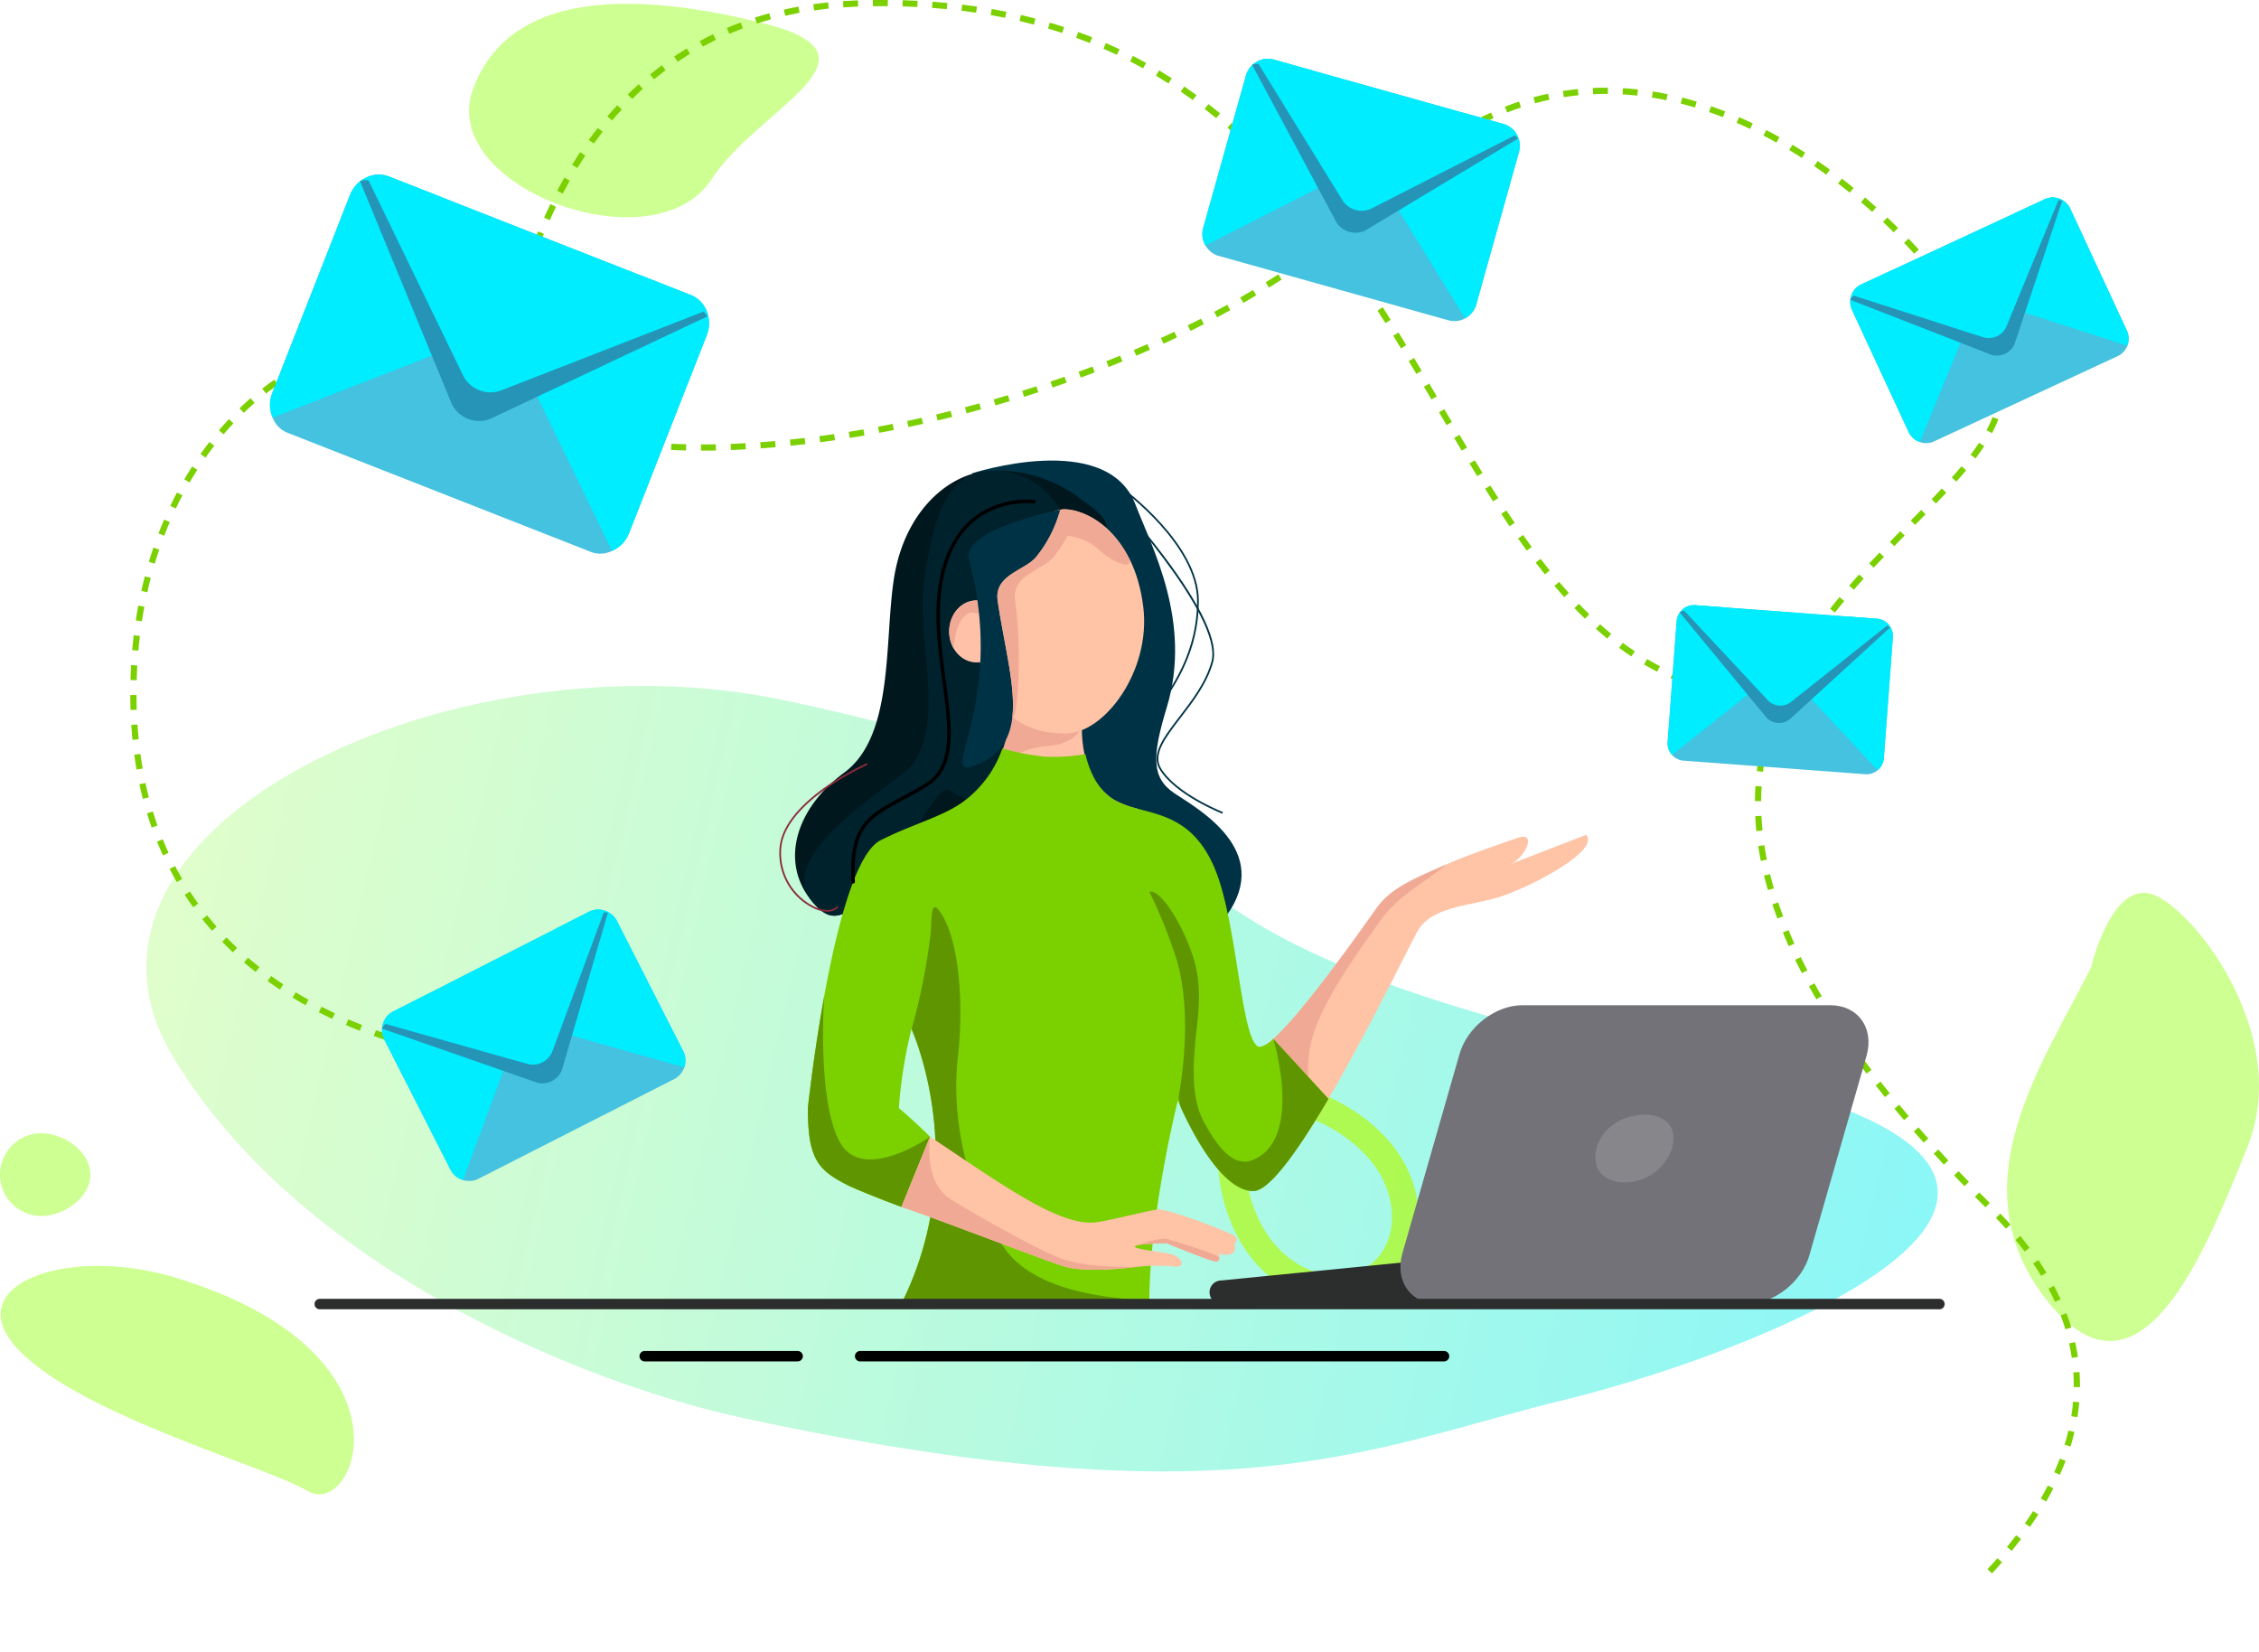 <svg xmlns="http://www.w3.org/2000/svg" viewBox="0 0 374.323 273.635">
  <defs>
    <linearGradient id="a" x2="1" y1=".5" y2=".5" gradientUnits="objectBoundingBox">
      <stop offset="0" stop-color="#00edff"/>
      <stop offset=".318" stop-color="#45f3da"/>
      <stop offset=".788" stop-color="#a7fba6"/>
      <stop offset="1" stop-color="#ceff92"/>
    </linearGradient>
    <clipPath id="b">
      <path fill="none" d="M0 0H148.29V146.183H0z"/>
    </clipPath>
  </defs>
  <path fill="url(#a)" d="M186.039,0C102.525-.188,83.547,16.882,53.286,31.455S-42.872,89.679,41.005,89.679c123.176,0,68.077,28.049,162.82,28.049,56.7,0,117.075-46.79,87.026-78.918C262.568,8.572,212.192.061,186.039,0Z" opacity=".504" transform="rotate(-167.96 166.956 120.783)"/>
  <g>
    <g>
      <g fill="#ceff92">
        <path d="M184.617,3030.59c-8.066,16.134-22.407,36.15-7.17,55.271s25.992-7.767,33.162-25.693-8.067-38.241-15.237-41.528S184.617,3030.59,184.617,3030.59Z" transform="translate(161.842 -2870.256)"/>
        <path d="M-108.844,2862.416c-9.525,14.685-45.574,1.275-39.519-14.979s26.453-16.254,48.124-10.836S-101.194,2850.624-108.844,2862.416Z" transform="translate(226.763 -2832.735)"/>
        <path d="M-217.532,3097.663c-17.981-5.436-36.333,1.274-25.815,12.11s41.044,19.209,47.805,23.265C-187.574,3137.82-176.42,3110.092-217.532,3097.663Z" transform="translate(246.534 -2886.003)"/>
        <path d="M-231.583,3075.014c0,3.784-4.342,6.852-8.127,6.852a6.851,6.851,0,0,1-6.852-6.852,6.852,6.852,0,0,1,6.852-6.852C-235.925,3068.162-231.583,3071.229-231.583,3075.014Z" transform="translate(246.561 -2880.404)"/>
      </g>
      <g>
        <path fill="none" stroke="#b0f921" stroke-miterlimit="10" stroke-width="4.419" d="M33.973,3090.145c-5.533,4.355-14.256,2.5-19.482-4.135s-7.221-18.818-1.688-23.173,16.5.76,21.724,7.4S39.505,3085.789,33.973,3090.145Z" opacity=".75" transform="translate(194.576 -2878.994)"/>
      </g>
    </g>
    <g>
      <path fill="#7bd100" d="M89.021,3096.965l-.751-.7c.563-.606,1.117-1.219,1.645-1.822l.772.676C90.153,3095.732,89.592,3096.353,89.021,3096.965Zm3.275-3.744-.794-.65c.524-.64,1.035-1.289,1.521-1.927l.817.621C93.347,3091.913,92.827,3092.571,92.3,3093.221Zm3.013-3.965-.84-.589c.473-.676.932-1.359,1.362-2.031l.865.553C96.257,3087.874,95.79,3088.569,95.308,3089.256Zm2.683-4.2-.889-.512c.412-.713.806-1.435,1.169-2.144l.913.469C98.813,3083.6,98.411,3084.333,97.991,3085.061Zm2.271-4.437-.936-.419c.335-.749.648-1.509.931-2.258l.96.364C100.926,3079.079,100.6,3079.856,100.262,3080.624Zm1.765-4.678-.981-.3c.24-.779.454-1.568.637-2.345l1,.235C102.495,3074.333,102.274,3075.145,102.028,3075.946Zm1.141-4.859-1.013-.164c.129-.8.23-1.608.3-2.407l1.022.088C103.406,3069.428,103.3,3070.263,103.169,3071.087Zm.429-4.983-1.027-.01c0-.1,0-.2,0-.3,0-.7-.024-1.418-.072-2.122l1.023-.069c.049.726.075,1.464.075,2.192C103.6,3065.9,103.6,3066,103.6,3066.1Zm-1.356-4.848c-.116-.794-.265-1.6-.442-2.387l1-.225c.183.815.336,1.644.457,2.464Zm-1.061-4.736c-.231-.764-.5-1.538-.785-2.3l.959-.365c.3.785.571,1.581.808,2.368Zm-1.724-4.544c-.332-.727-.7-1.462-1.08-2.183l.906-.482c.394.74.766,1.493,1.107,2.239Zm-2.287-4.3c-.414-.683-.858-1.374-1.32-2.052l.849-.577c.471.693.925,1.4,1.349,2.1Zm-2.74-4.038c-.48-.638-.988-1.284-1.511-1.921l.793-.652c.532.65,1.05,1.307,1.538,1.958Zm-3.1-3.78c-.532-.6-1.091-1.2-1.662-1.8l.741-.709c.579.6,1.147,1.219,1.686,1.825Zm-3.388-3.541q-.887-.877-1.749-1.746l.728-.723q.858.866,1.742,1.74Zm-3.483-3.508q-.871-.894-1.716-1.779l.742-.708q.84.881,1.709,1.771Zm-3.415-3.575q-.854-.911-1.681-1.814l.757-.693q.822.9,1.673,1.806Zm-3.34-3.646c-.551-.615-1.1-1.238-1.639-1.852l.772-.676c.535.611,1.083,1.231,1.631,1.844Zm-3.256-3.724c-.536-.629-1.073-1.265-1.593-1.893l.79-.656c.518.624,1.05,1.257,1.584,1.882Zm-3.16-3.808c-.516-.64-1.034-1.291-1.54-1.937l.808-.633c.5.642,1.017,1.29,1.53,1.926Zm-3.05-3.9c-.5-.663-1-1.33-1.479-1.985l.828-.606c.476.65.97,1.313,1.469,1.971Zm-225.564-1.339c-.806-.079-1.639-.174-2.476-.281l.131-1.018c.827.105,1.651.2,2.445.277Zm-4.94-.63c-.813-.127-1.638-.266-2.452-.415l.185-1.01c.8.147,1.621.285,2.425.41Zm-4.892-.893c-.811-.17-1.627-.353-2.425-.542l.237-1c.79.188,1.6.368,2.4.536Zm232.472-1.133c-.477-.677-.952-1.362-1.408-2.036l.85-.576c.453.67.923,1.349,1.4,2.021ZM-172,3010.144c-.8-.212-1.6-.438-2.393-.671l.291-.984c.78.23,1.576.453,2.365.664Zm-4.766-1.409c-.788-.257-1.58-.528-2.351-.8l.347-.966c.762.273,1.543.541,2.322.8Zm-4.677-1.681c-.773-.3-1.547-.623-2.3-.947l.406-.942c.741.319,1.5.634,2.268.934Zm243.974-.994c-.455-.7-.9-1.4-1.327-2.093l.873-.541c.422.682.865,1.38,1.315,2.074Zm-248.54-.973c-.753-.355-1.5-.723-2.232-1.1l.469-.913c.717.367,1.458.731,2.2,1.081Zm-4.424-2.271c-.725-.4-1.448-.826-2.149-1.253l.533-.877c.69.42,1.4.835,2.116,1.234Zm250.355-.97c-.422-.718-.836-1.442-1.231-2.152l.9-.5c.391.7.8,1.419,1.219,2.13Zm-254.6-1.618c-.694-.46-1.383-.936-2.046-1.416l.6-.832c.652.472,1.329.94,2.012,1.393Zm252.2-2.716c-.385-.737-.761-1.482-1.118-2.214l.922-.45c.353.724.725,1.46,1.106,2.188Zm-256.227-.2c-.65-.514-1.3-1.047-1.92-1.584l.67-.777c.612.528,1.246,1.051,1.886,1.556Zm-3.769-3.252c-.6-.568-1.2-1.157-1.772-1.75l.738-.713c.561.581,1.146,1.159,1.737,1.717Zm257.823-1.009c-.343-.76-.674-1.526-.985-2.279l.948-.392c.307.743.634,1.5.972,2.249Zm-261.282-2.57c-.548-.622-1.085-1.263-1.6-1.908l.8-.64c.505.632,1.033,1.261,1.568,1.87Zm259.387-2.02c-.291-.78-.57-1.568-.827-2.343l.974-.324c.253.763.528,1.539.815,2.307Zm-262.494-1.871c-.484-.671-.958-1.361-1.407-2.053l.86-.56c.441.678.905,1.356,1.38,2.012Zm260.929-2.845c-.232-.8-.448-1.609-.642-2.4l1-.244c.19.78.4,1.575.63,2.363Zm-263.642-1.327c-.417-.714-.821-1.447-1.2-2.18l.91-.474c.374.718.771,1.437,1.179,2.136Zm262.463-3.506c-.163-.819-.306-1.645-.426-2.454l1.015-.152c.119.793.259,1.6.418,2.406ZM-214.056,2978c-.345-.748-.678-1.516-.99-2.282l.951-.387c.306.752.632,1.507.971,2.24Zm264.027-4.017c-.082-.83-.143-1.666-.181-2.486l1.025-.048c.037.8.1,1.62.178,2.432Zm-265.9-.592c-.274-.773-.536-1.568-.778-2.362l.982-.3c.237.78.495,1.56.764,2.319Zm266.695-4.381-1.026-.007c.006-.83.035-1.668.086-2.49l1.024.064C50.8,2967.385,50.773,2968.2,50.767,2969.015Zm-268.146-.374c-.206-.794-.4-1.608-.573-2.418l1-.217c.172.8.361,1.6.563,2.377Zm268.45-4.484-1.019-.121c.1-.822.221-1.651.365-2.466l1.011.179C51.287,2962.545,51.167,2963.354,51.071,2964.157Zm-269.5-.373c-.141-.806-.269-1.632-.38-2.454l1.016-.139c.111.81.237,1.623.375,2.416Zm270.346-4.419-1-.236c.189-.8.4-1.612.638-2.409l.984.29C52.314,2957.789,52.1,2958.582,51.919,2959.365Zm-271.017-.5c-.081-.812-.15-1.644-.2-2.474l1.024-.067c.053.818.121,1.639.2,2.439Zm272.392-4.173-.968-.342c.274-.775.574-1.557.891-2.327l.949.392C53.856,2953.167,53.563,2953.933,53.295,2954.691Zm-272.717-.779c-.027-.815-.041-1.65-.043-2.48l1.027,0c0,.82.016,1.644.042,2.449Zm274.575-3.731-.928-.437c.349-.74.724-1.491,1.116-2.233l.908.479C55.863,2948.719,55.5,2949.456,55.153,2950.182Zm-273.561-1.2-1.026-.028c.022-.828.057-1.662.1-2.479l1.025.058C-218.351,2947.335-218.385,2948.159-218.407,2948.978ZM57.44,2945.85l-.886-.518c.41-.7.848-1.417,1.3-2.125l.865.552C58.274,2944.456,57.844,2945.16,57.44,2945.85Zm-275.568-1.765-1.023-.089c.072-.826.158-1.656.255-2.47l1.019.122C-217.973,2942.45-218.058,2943.27-218.128,2944.084Zm278.206-2.369-.845-.583c.46-.666.948-1.347,1.45-2.026l.825.611C61.012,2940.386,60.531,2941.058,60.078,2941.715Zm-277.625-2.5-1.015-.155c.124-.818.264-1.642.414-2.448l1.009.188C-217.287,2937.6-217.425,2938.412-217.547,2939.22ZM63,2937.767l-.807-.635c.5-.632,1.022-1.281,1.56-1.93l.791.655C64.007,2936.5,63.487,2937.141,63,2937.767Zm-279.644-3.362-1-.222c.179-.808.375-1.621.581-2.416l.994.257C-216.279,2932.808-216.472,2933.609-216.648,2934.405Zm282.778-.422-.775-.673c.528-.608,1.081-1.233,1.643-1.856l.762.688C67.2,2932.761,66.653,2933.38,66.129,2933.983Zm3.294-3.654-.751-.7c.54-.579,1.1-1.168,1.7-1.8l.742.709C70.513,2929.168,69.96,2929.754,69.423,2930.329Zm-284.842-.662-.983-.293c.237-.795.49-1.591.754-2.369l.972.33C-214.935,2928.1-215.185,2928.885-215.419,2929.667Zm288.245-2.9-.736-.716q.869-.893,1.729-1.766l.732.719Q73.695,2925.874,72.826,2926.764Zm-286.672-1.732-.959-.366c.3-.775.61-1.55.933-2.3l.944.4C-213.245,2923.508-213.555,2924.271-213.846,2925.032Zm290.131-1.789-.731-.72q.876-.89,1.73-1.76l.733.718Q77.163,2922.353,76.285,2923.243Zm-288.207-2.708-.926-.441c.355-.747.73-1.5,1.114-2.224l.908.478C-211.2,2919.065-211.572,2919.8-211.922,2920.535Zm291.663-.829-.74-.712c.616-.64,1.17-1.224,1.694-1.786l.75.7C80.919,2918.474,80.361,2919.063,79.742,2919.707Zm-289.382-3.5-.887-.517c.418-.717.854-1.431,1.3-2.124l.864.555C-208.8,2914.8-209.231,2915.506-209.641,2916.211Zm292.76-.136-.767-.682c.573-.645,1.112-1.27,1.6-1.858l.789.657C84.246,2914.788,83.7,2915.423,83.119,2916.075Zm3.173-3.836-.819-.618c.512-.68.984-1.349,1.4-1.987l.858.563C87.3,2910.855,86.818,2911.542,86.292,2912.24ZM-207,2912.1l-.838-.591c.479-.679.978-1.352,1.482-2l.811.629C-206.042,2910.77-206.532,2911.431-207,2912.1Zm82.168-1.159h-.071v-1.026h.071c.783,0,1.587-.008,2.386-.024l.02,1.027C-123.235,2910.93-124.043,2910.938-124.834,2910.938Zm-2.55-.027c-.834-.019-1.668-.047-2.479-.084l.047-1.025c.8.037,1.627.064,2.454.082Zm7.433-.068-.039-1.025c.811-.031,1.637-.07,2.456-.116l.057,1.024C-118.3,2910.773-119.135,2910.812-119.951,2910.843Zm-12.387-.159c-.835-.059-1.667-.13-2.473-.21l.1-1.021c.8.079,1.619.148,2.444.207Zm17.334-.115-.074-1.024c.811-.058,1.635-.125,2.452-.2l.09,1.022C-113.358,2910.443-114.189,2910.509-115,2910.569Zm-22.275-.378c-.835-.109-1.662-.232-2.459-.364l.169-1.012c.784.13,1.6.251,2.423.359Zm27.208-.058-.106-1.02c.808-.085,1.631-.176,2.447-.272l.12,1.02C-108.43,2909.957-109.258,2910.049-110.071,2910.133Zm4.917-.581-.135-1.018c.8-.106,1.622-.22,2.438-.339l.148,1.015C-103.522,2909.33-104.347,2909.445-105.153,2909.552Zm-37.029-.182c-.83-.173-1.647-.362-2.427-.563l.255-.994c.765.2,1.566.382,2.381.552Zm41.927-.535-.163-1.014c.8-.128,1.619-.264,2.428-.4l.175,1.01C-98.628,2908.569-99.45,2908.707-100.255,2908.835Zm-103.751-.6-.78-.666c.539-.633,1.1-1.257,1.662-1.856l.748.7C-202.929,2907.007-203.478,2907.619-204.006,2908.239Zm57-.114c-.815-.258-1.609-.536-2.36-.827l.371-.956c.73.283,1.5.553,2.3.8Zm236.027-.085-.906-.481a19.143,19.143,0,0,0,1-2.177l.96.364A20.146,20.146,0,0,1,89.018,2908.04Zm-184.4-.049-.188-1.009c.8-.149,1.612-.305,2.418-.466l.2,1.007C-93.758,2907.685-94.576,2907.842-95.378,2907.991Zm4.854-.965-.212-1c.8-.169,1.608-.345,2.406-.524l.224,1C-88.909,2906.68-89.722,2906.857-90.524,2907.026Zm-61.146-.721c-.779-.375-1.524-.776-2.214-1.193l.531-.878c.662.4,1.378.786,2.128,1.146Zm65.976-.36-.236-1c.789-.187,1.595-.383,2.393-.581l.248,1C-84.092,2905.561-84.9,2905.757-85.694,2905.945Zm4.8-1.2-.259-.993c.791-.207,1.592-.422,2.378-.637l.271.99C-79.292,2904.326-80.1,2904.542-80.893,2904.75Zm-119.768-.067-.712-.739c.6-.578,1.219-1.145,1.839-1.683l.673.774C-199.468,2903.563-200.074,2904.117-200.661,2904.682Zm44.695-1a17.164,17.164,0,0,1-1.884-1.7l.744-.707a16.229,16.229,0,0,0,1.772,1.6Zm79.847-.241-.283-.986c.787-.226,1.582-.458,2.363-.692l.294.984C-74.53,2902.981-75.329,2903.215-76.12,2903.441Zm166.893-.133-1.007-.2a11.5,11.5,0,0,0,.222-2.219v-.119l1.026-.014v.133A12.545,12.545,0,0,1,90.773,2903.308Zm-162.145-1.287-.306-.979c.785-.245,1.576-.5,2.352-.749l.317.976C-69.788,2901.521-70.582,2901.775-71.371,2902.021Zm-125.606-.537-.631-.81c.658-.512,1.333-1.01,2.009-1.48l.585.843C-195.674,2900.5-196.335,2900.983-196.977,2901.484Zm130.322-1-.329-.972c.779-.264,1.564-.534,2.33-.8l.34.968C-65.084,2899.951-65.872,2900.223-66.655,2900.488Zm-92.842-.339a22.382,22.382,0,0,0-1.765-1.642l.657-.788a23.333,23.333,0,0,1,1.846,1.718Zm97.515-1.305-.353-.963c.769-.281,1.545-.571,2.307-.86l.364.96C-60.43,2898.271-61.21,2898.561-61.983,2898.844Zm-130.991-.139-.536-.875c.712-.437,1.442-.853,2.168-1.241l.483.906C-191.568,2897.872-192.278,2898.28-192.973,2898.705Zm282.677-.266a11.833,11.833,0,0,0-.774-2.231l.932-.429a12.956,12.956,0,0,1,.841,2.424Zm-147.061-1.352-.376-.955c.762-.3,1.529-.609,2.282-.916l.388.95C-55.82,2896.475-56.592,2896.785-57.358,2897.087Zm-105.838-.016a21.4,21.4,0,0,0-2.083-1.208l.465-.916a22.321,22.321,0,0,1,2.182,1.267Zm-25.48-.652-.424-.935c.763-.346,1.54-.668,2.31-.957l.36.96C-187.178,2895.769-187.934,2896.082-188.676,2896.419Zm135.892-1.2-.4-.945c.753-.32,1.511-.648,2.254-.975l.414.94C-51.264,2894.565-52.027,2894.895-52.784,2895.216Zm-114.7-.32a22.128,22.128,0,0,0-2.3-.719l.253-.995a23.339,23.339,0,0,1,2.407.751Zm-16.642-.182-.292-.984c.806-.239,1.622-.448,2.427-.622l.216,1C-182.553,2894.28-183.344,2894.483-184.125,2894.715Zm271.908-.638c-.4-.693-.823-1.4-1.258-2.1l.872-.54c.442.712.871,1.43,1.276,2.134Zm-259.933-.369c-.786-.115-1.595-.192-2.4-.229l.047-1.025c.844.039,1.686.119,2.5.238Zm-7.235-.013-.135-1.017c.835-.111,1.676-.187,2.5-.224l.047,1.025C-177.769,2893.516-178.58,2893.589-179.386,2893.7Zm131.121-.469-.426-.933c.745-.34,1.5-.69,2.231-1.038l.44.927C-46.76,2892.532-47.515,2892.883-48.265,2893.226Zm4.473-2.12-.453-.921c.734-.361,1.474-.732,2.2-1.1l.467.914C-42.308,2890.369-43.053,2890.742-43.792,2891.106Zm128.992-1.2c-.445-.673-.91-1.355-1.383-2.028l.839-.591c.478.681.949,1.371,1.4,2.052Zm-124.581-1.053-.481-.906c.726-.386,1.454-.779,2.164-1.17l.495.9C-37.917,2888.07-38.65,2888.466-39.381,2888.854Zm4.338-2.389-.51-.89c.713-.408,1.427-.826,2.124-1.241l.524.882C-33.606,2885.633-34.326,2886.053-35.043,2886.464Zm117.421-.574c-.482-.649-.984-1.3-1.491-1.951l.808-.634c.512.653,1.019,1.317,1.506,1.972Zm-113.165-1.961-.541-.873c.7-.434,1.4-.876,2.078-1.314l.556.861C-29.378,2883.046-30.083,2883.491-30.787,2883.929Zm110.134-1.9c-.518-.627-1.053-1.258-1.588-1.874l.774-.673c.542.623,1.081,1.26,1.605,1.893Zm-105.973-.788-.573-.85c.681-.46,1.362-.929,2.024-1.395l.591.839C-25.252,2880.3-25.939,2880.775-26.626,2881.239Zm4.053-2.855-.609-.826c.663-.488,1.322-.986,1.961-1.479l.627.812C-21.239,2877.389-21.905,2877.891-22.574,2878.384Zm98.7-.064c-.549-.6-1.113-1.205-1.678-1.794l.741-.71c.57.594,1.14,1.2,1.694,1.812Zm-94.774-2.966-.646-.8c.639-.518,1.274-1.046,1.888-1.569l.665.781C-17.361,2874.3-18,2874.829-18.649,2875.353Zm91.376-.58c-.579-.574-1.171-1.15-1.763-1.709l.705-.746c.6.566,1.2,1.147,1.781,1.728Zm-87.6-2.639-.686-.763c.61-.549,1.217-1.109,1.8-1.665l.706.744C-13.644,2871.012-14.256,2871.579-14.874,2872.134Zm84.033-.737c-.6-.543-1.222-1.086-1.841-1.617l.667-.78c.626.535,1.252,1.085,1.861,1.635Zm-80.435-2.683-.729-.722c.131-.132.26-.262.389-.394.45-.46.909-.917,1.364-1.357l.713.737c-.448.434-.9.884-1.345,1.337C-11.014,2868.449-11.144,2868.582-11.276,2868.714Zm76.712-.505c-.634-.515-1.281-1.026-1.923-1.521l.626-.814c.65.5,1.3,1.019,1.944,1.539Zm-73.185-2.9-.688-.762c.618-.557,1.25-1.105,1.878-1.63l.658.787C-6.519,2864.217-7.141,2864.757-7.749,2865.305Zm69.3-.089c-.658-.48-1.333-.956-2-1.417l.581-.846c.678.466,1.36.948,2.027,1.433Zm-4.048-2.777c-.689-.444-1.389-.881-2.083-1.3l.53-.879c.7.424,1.412.866,2.11,1.316Zm-61.495-.269-.626-.814c.661-.509,1.334-1.005,2-1.476l.591.839C-2.682,2861.183-3.344,2861.671-3.994,2862.171Zm57.29-2.265c-.716-.4-1.443-.8-2.16-1.167l.473-.911c.727.377,1.463.775,2.189,1.183ZM0,2859.357l-.553-.865c.7-.449,1.417-.884,2.128-1.294l.512.889C1.394,2858.49.692,2858.917,0,2859.357Zm48.935-1.712c-.739-.352-1.49-.694-2.234-1.017l.409-.941c.754.327,1.517.674,2.267,1.031Zm-44.7-.724-.469-.913c.74-.38,1.5-.744,2.245-1.082l.422.936C5.7,2856.192,4.96,2856.549,4.235,2856.921Zm40.2-1.227c-.762-.3-1.537-.582-2.3-.846l.336-.97c.778.27,1.564.559,2.338.861Zm-35.755-.78-.373-.956c.775-.3,1.564-.586,2.347-.845l.321.975C10.214,2854.342,9.441,2854.619,8.683,2854.915Zm31.122-.82c-.785-.235-1.579-.456-2.359-.654l.253-.995c.795.2,1.6.427,2.4.666Zm-26.491-.707-.269-.99c.8-.217,1.615-.414,2.425-.586l.214,1C14.892,2852.984,14.1,2853.177,13.314,2853.388Zm21.748-.5c-.8-.165-1.608-.313-2.4-.44l.161-1.013c.812.128,1.636.28,2.451.448Zm-16.98-.517-.159-1.014c.818-.127,1.65-.233,2.475-.316l.1,1.021C19.695,2852.145,18.881,2852.249,18.083,2852.373Zm12.157-.247c-.808-.089-1.625-.158-2.429-.206l.061-1.024c.821.049,1.655.119,2.48.209Zm-7.307-.239-.047-1.026c.724-.033,1.462-.051,2.192-.049h.3l-.007,1.026h-.335C24.336,2851.839,23.628,2851.855,22.933,2851.887Z" transform="translate(241.06 -2836.279)"/>
      <path fill="#7bd100" d="M58.173,2947.335c-.756-.189-1.513-.4-2.25-.63l.3-.98c.72.224,1.458.431,2.195.616Zm-4.6-1.441c-.771-.291-1.545-.61-2.3-.948l.419-.937c.736.33,1.491.642,2.243.925Zm-4.536-2.028c-.727-.378-1.457-.784-2.171-1.207l.524-.883c.7.414,1.411.81,2.121,1.179Zm-4.265-2.526c-.679-.452-1.363-.935-2.032-1.432l.612-.823c.656.487,1.325.958,1.99,1.4Zm-3.989-2.959c-.63-.515-1.264-1.058-1.885-1.612l.684-.765c.61.545,1.233,1.077,1.851,1.583Zm-3.7-3.3c-.58-.561-1.168-1.151-1.749-1.756l.74-.711c.571.594,1.152,1.176,1.723,1.729Zm-3.436-3.571c-.54-.6-1.089-1.228-1.629-1.865l.783-.664c.534.629,1.075,1.25,1.609,1.843Zm-3.2-3.774c-.5-.627-1.016-1.282-1.526-1.948l.815-.623c.5.66,1.013,1.309,1.511,1.928Zm-3.009-3.928c-.475-.648-.96-1.324-1.443-2.009l.839-.591c.478.68.96,1.35,1.431,1.993Zm-2.849-4.041c-.452-.663-.914-1.353-1.376-2.052l.857-.565c.458.694.918,1.38,1.367,2.04Zm-2.723-4.122q-.665-1.033-1.325-2.083l.869-.546q.658,1.045,1.319,2.074Zm-2.629-4.179q-.646-1.046-1.288-2.1l.877-.533q.641,1.056,1.284,2.1Zm-2.562-4.217q-.632-1.054-1.265-2.117l.882-.524q.631,1.061,1.262,2.114Zm-2.522-4.238-1.254-2.122.885-.521,1.252,2.122Zm-2.5-4.245q-.624-1.059-1.253-2.121l.884-.523,1.253,2.122Zm-153.675-1.428-1.019-.12c.1-.818.2-1.643.319-2.456l1.016.144C-141.834,2895.71-141.94,2896.528-142.036,2897.337Zm151.166-2.812q-.628-1.055-1.262-2.114l.88-.528q.636,1.059,1.265,2.117Zm-150.48-2.044-1.012-.167c.134-.815.279-1.636.43-2.439l1.008.19C-141.073,2890.861-141.216,2891.674-141.349,2892.481ZM6.6,2890.3q-.638-1.051-1.283-2.1l.874-.537q.647,1.052,1.286,2.105Zm-147.038-2.642-1-.214c.171-.806.355-1.619.544-2.416l1,.238C-140.09,2886.059-140.271,2886.864-140.441,2887.662Zm144.459-1.55q-.65-1.042-1.312-2.08l.866-.552q.662,1.043,1.316,2.088Zm-143.326-3.213-.992-.262c.21-.8.432-1.6.661-2.382l.985.287C-138.88,2881.319-139.1,2882.112-139.308,2882.9Zm140.684-.937Q.7,2880.928.021,2879.9l.854-.568q.687,1.033,1.361,2.072ZM-137.94,2878.2l-.978-.312c.25-.785.514-1.575.784-2.348l.969.339C-137.432,2876.645-137.692,2877.426-137.94,2878.2Zm136.585-.346c-.469-.687-.94-1.368-1.4-2.026l.841-.589c.463.661.936,1.346,1.408,2.036Zm-2.827-4.031c-.489-.676-.978-1.344-1.455-1.983l.822-.614c.481.644.973,1.315,1.465,2Zm-132.144-.243-.96-.365c.294-.772.6-1.547.914-2.3l.948.393C-135.732,2872.053-136.036,2872.818-136.326,2873.582Zm129.2-3.7c-.5-.651-1.013-1.3-1.517-1.932l.8-.641c.508.635,1.022,1.29,1.528,1.946Zm-127.331-.825-.936-.42c.34-.756.693-1.511,1.051-2.247l.923.45C-133.769,2867.567-134.118,2868.313-134.453,2869.058Zm124.263-3.01c-.527-.634-1.061-1.264-1.587-1.871l.776-.672c.53.613,1.069,1.248,1.6,1.887Zm-122.118-1.39-.908-.479c.387-.732.788-1.463,1.2-2.174l.891.51C-131.531,2863.216-131.928,2863.938-132.309,2864.659Zm118.906-2.32c-.551-.61-1.111-1.217-1.664-1.8l.747-.7c.558.592,1.123,1.2,1.679,1.819Zm-116.477-1.926-.872-.54c.436-.7.889-1.406,1.344-2.086l.852.572C-129,2859.028-129.45,2859.72-129.879,2860.413Zm113.108-1.642c-.575-.582-1.163-1.161-1.747-1.723l.712-.74c.59.567,1.184,1.153,1.765,1.741Zm-110.383-2.415-.83-.6c.488-.669.992-1.335,1.5-1.977l.8.636C-126.18,2855.044-126.675,2855.7-127.154,2856.356Zm106.846-.987c-.607-.554-1.223-1.1-1.835-1.633l.672-.775c.618.535,1.242,1.09,1.855,1.651Zm-103.822-2.84-.779-.669c.54-.628,1.1-1.25,1.655-1.847l.75.7C-123.052,2851.3-123.6,2851.912-124.13,2852.53Zm100.116-.37c-.63-.517-1.274-1.029-1.914-1.524l.627-.812c.648.5,1.3,1.019,1.937,1.542Zm-3.872-2.991c-.658-.478-1.331-.952-2-1.408l.579-.847c.677.461,1.357.941,2.024,1.426Zm-92.918-.2-.719-.732c.591-.579,1.2-1.152,1.812-1.7l.685.764C-119.626,2847.842-120.225,2848.4-120.8,2848.972Zm88.879-2.559c-.685-.437-1.385-.87-2.08-1.283l.525-.882c.7.419,1.413.857,2.107,1.3Zm-85.25-.7-.65-.794c.641-.524,1.3-1.038,1.96-1.527l.612.823C-115.9,2844.7-116.547,2845.205-117.175,2845.718Zm81.05-1.807c-.711-.394-1.436-.781-2.156-1.15l.469-.913c.728.375,1.464.767,2.184,1.166Zm-77.138-1.1-.572-.852c.685-.461,1.39-.91,2.094-1.336l.532.878C-111.9,2841.922-112.59,2842.363-113.262,2842.814Zm72.791-1.135c-.731-.347-1.479-.688-2.224-1.012l.41-.941c.755.33,1.513.675,2.253,1.025Zm-68.624-1.387-.489-.9c.724-.392,1.468-.773,2.212-1.131l.446.924C-107.656,2839.535-108.385,2839.908-109.095,2840.292Zm64.146-.567c-.75-.3-1.518-.593-2.283-.871l.351-.964c.775.282,1.553.579,2.312.882Zm-59.757-1.548-.4-.944c.756-.322,1.532-.631,2.307-.919l.358.962C-103.2,2837.559-103.966,2837.863-104.707,2838.177Zm55.165-.124c-.767-.253-1.552-.5-2.333-.73l.292-.984c.79.234,1.584.483,2.361.74Zm-4.685-1.391c-.781-.206-1.579-.4-2.373-.591l.234-1c.8.188,1.611.389,2.4.6Zm-45.914-.184-.313-.977c.781-.251,1.582-.489,2.381-.706l.27.99C-98.588,2836-99.373,2836.233-100.141,2836.479Zm41.154-.93c-.794-.162-1.6-.316-2.4-.458l.179-1.01c.81.143,1.627.3,2.43.462Zm-36.451-.355-.228-1c.8-.182,1.615-.35,2.431-.5l.186,1.009C-93.851,2834.85-94.654,2835.016-95.438,2835.194Zm31.634-.494c-.8-.119-1.613-.229-2.424-.329l.125-1.019c.82.1,1.644.213,2.451.333Zm-26.837-.392-.146-1.015c.809-.117,1.637-.219,2.461-.305l.107,1.02C-89.03,2834.092-89.845,2834.193-90.641,2834.307Zm21.98-.2c-.8-.078-1.624-.148-2.439-.208l.075-1.023c.823.061,1.652.131,2.463.21Zm-17.124-.305-.069-1.024c.767-.052,1.552-.092,2.332-.119l.145-.006.034,1.026-.143.006C-84.255,2833.705-85.029,2833.745-85.785,2833.8Zm12.242-.054c-.808-.041-1.631-.073-2.447-.095l.029-1.026c.823.023,1.654.056,2.47.1Zm-7.347-.128-.014-1.026q1.248-.018,2.473-.01l-.006,1.026Q-79.654,2833.6-80.891,2833.615Z" transform="translate(225.547 -2832.577)"/>
      <g>
        <path fill="#44c2e0" d="M-137.206,2931.391l-50.355-19.771c-2.414-.948-3.489-4.014-2.39-6.813l12.691-32.322c1.1-2.8,3.974-4.315,6.387-3.367l50.356,19.771c2.413.948,3.488,4.014,2.389,6.814l-12.691,32.323C-131.918,2930.823-134.793,2932.338-137.206,2931.391Z" transform="translate(235.155 -2839.937)"/>
        <path fill="#00edff" d="M-123.877,2935.45a5.055,5.055,0,0,0,2.776-2.821l12.98-33.058a5.092,5.092,0,0,0-2.876-6.58l-8.36-3.283-22.446,8.74Z" transform="translate(225.293 -2844.175)"/>
        <path fill="#00edff" d="M-162.185,2872.549l-8.36-3.283a5.093,5.093,0,0,0-6.585,2.865l-12.98,33.059a5.056,5.056,0,0,0,.115,3.956l38.314-14.918Z" transform="translate(235.171 -2839.954)"/>
        <path fill="#2694b6" d="M-150.227,2909.63l36.078-17.028c-.529-1.159-2.269-1.521-3.542-2.022l-49.671-19.5c-1.273-.5-3.174-1.384-4.351-.9l15.234,36.993A5.089,5.089,0,0,0-150.227,2909.63Z" transform="translate(231.365 -2840.183)"/>
        <path fill="#00edff" d="M-148.067,2904.656l34.05-13.259a5.061,5.061,0,0,0-2.756-2.626l-49.67-19.5a5.068,5.068,0,0,0-3.807.049l15.933,32.884A5.089,5.089,0,0,0-148.067,2904.656Z" transform="translate(231.068 -2839.955)"/>
      </g>
      <g>
        <path fill="#44c2e0" d="M133.12,2986.4l-30.514-2.277a2.912,2.912,0,0,1-2.428-3.283l1.461-19.586a2.914,2.914,0,0,1,2.89-2.887l30.514,2.277a2.912,2.912,0,0,1,2.428,3.283l-1.461,19.586A2.913,2.913,0,0,1,133.12,2986.4Z" transform="translate(176.168 -2858.113)"/>
        <path fill="#00edff" d="M139.786,2986.2a2.858,2.858,0,0,0,1.029-1.988l1.494-20.032a2.88,2.88,0,0,0-2.653-3.076l-5.066-.378-10.671,8.472Z" transform="translate(171.346 -2858.595)"/>
        <path fill="#00edff" d="M109.8,2958.763l-5.066-.378a2.88,2.88,0,0,0-3.08,2.647l-1.494,20.033a2.857,2.857,0,0,0,.722,2.118l18.214-14.459Z" transform="translate(176.172 -2858.117)"/>
        <path fill="#2694b6" d="M120.869,2977.545l16.654-15.226c-.48-.538-1.48-.444-2.251-.5l-30.1-2.246c-.771-.057-1.946-.218-2.5.243l14.409,17.448A2.878,2.878,0,0,0,120.869,2977.545Z" transform="translate(175.66 -2858.344)"/>
        <path fill="#00edff" d="M121.217,2974.441,137.4,2961.59a2.863,2.863,0,0,0-1.928-.959l-30.1-2.246a2.865,2.865,0,0,0-2.049.662l14.1,15.111A2.879,2.879,0,0,0,121.217,2974.441Z" transform="translate(175.527 -2858.117)"/>
      </g>
      <g>
        <path fill="#44c2e0" d="M-118.515,3049.637l-32.836,16.72a3.507,3.507,0,0,1-4.552-1.863l-10.732-21.076a3.507,3.507,0,0,1,1.172-4.776l32.835-16.72a3.506,3.506,0,0,1,4.552,1.862l10.732,21.076A3.506,3.506,0,0,1-118.515,3049.637Z" transform="translate(230.427 -2870.955)"/>
        <path fill="#00edff" d="M-111.155,3047.8a3.448,3.448,0,0,0-.182-2.69l-10.977-21.556a3.468,3.468,0,0,0-4.653-1.509l-5.451,2.776-5.693,15.387Z" transform="translate(224.543 -2870.966)"/>
        <path fill="#00edff" d="M-159.8,3039.353l-5.451,2.776a3.469,3.469,0,0,0-1.517,4.65l10.976,21.557a3.444,3.444,0,0,0,2.068,1.729L-144,3043.8Z" transform="translate(230.436 -2874.556)"/>
        <path fill="#2694b6" d="M-137.338,3048.386l7.633-26.08c-.83-.254-1.8.468-2.632.891l-32.388,16.493c-.83.422-2.14.991-2.422,1.812l25.734,8.96A3.466,3.466,0,0,0-137.338,3048.386Z" transform="translate(230.438 -2871.084)"/>
        <path fill="#00edff" d="M-138.862,3045.173l8.635-23.343a3.445,3.445,0,0,0-2.584.218L-165.2,3038.54a3.45,3.45,0,0,0-1.7,1.962l23.957,6.746A3.466,3.466,0,0,0-138.862,3045.173Z" transform="translate(230.387 -2870.967)"/>
      </g>
      <g>
        <path fill="#44c2e0" d="M182.638,2899.819l-30.8,14.3a3.233,3.233,0,0,1-4.13-1.868l-9.178-19.77a3.233,3.233,0,0,1,1.239-4.36l30.8-14.3a3.232,3.232,0,0,1,4.13,1.867l9.178,19.771A3.232,3.232,0,0,1,182.638,2899.819Z" transform="translate(168.453 -2840.901)"/>
        <path fill="#00edff" d="M189.49,2898.178a3.17,3.17,0,0,0-.078-2.483l-9.387-20.22a3.2,3.2,0,0,0-4.234-1.545l-5.114,2.374-5.758,13.981Z" transform="translate(163.022 -2840.912)"/>
        <path fill="#00edff" d="M145.082,2888.722l-5.113,2.374a3.2,3.2,0,0,0-1.553,4.232l9.387,20.221a3.174,3.174,0,0,0,1.847,1.662l9.828-23.864Z" transform="translate(168.462 -2843.975)"/>
        <path fill="#2694b6" d="M165.351,2898.047l7.9-23.764c-.756-.261-1.674.371-2.453.732l-30.382,14.1c-.779.361-2,.842-2.291,1.588l23.4,9.114A3.2,3.2,0,0,0,165.351,2898.047Z" transform="translate(168.461 -2841.031)"/>
        <path fill="#00edff" d="M164.058,2895.024l8.735-21.208a3.173,3.173,0,0,0-2.387.113l-30.382,14.1a3.177,3.177,0,0,0-1.627,1.75l21.838,7.016A3.194,3.194,0,0,0,164.058,2895.024Z" transform="translate(168.406 -2840.912)"/>
      </g>
      <g>
        <path fill="#44c2e0" d="M44.446,2888.178l-38.528-10.8a3.81,3.81,0,0,1-2.266-4.837l6.934-24.73a3.808,3.808,0,0,1,4.45-2.954l38.528,10.8a3.807,3.807,0,0,1,2.266,4.836L48.9,2885.224A3.809,3.809,0,0,1,44.446,2888.178Z" transform="translate(195.797 -2835.046)"/>
        <path fill="#00edff" d="M54,2890.094a3.743,3.743,0,0,0,1.833-2.283l7.091-25.294a3.766,3.766,0,0,0-2.606-4.628l-6.4-1.793-15.868,8.1Z" transform="translate(188.777 -2837.351)"/>
        <path fill="#00edff" d="M21.683,2846.734l-6.4-1.793a3.767,3.767,0,0,0-4.633,2.6l-7.092,25.295a3.737,3.737,0,0,0,.379,2.9l27.085-13.831Z" transform="translate(195.809 -2835.058)"/>
        <path fill="#2694b6" d="M32.528,2873.46l25.284-15.217c-.476-.814-1.784-.951-2.758-1.224l-38-10.655c-.975-.273-2.44-.783-3.268-.335l13.965,26.09A3.764,3.764,0,0,0,32.528,2873.46Z" transform="translate(193.706 -2835.272)"/>
        <path fill="#00edff" d="M33.752,2869.615l24.071-12.292A3.747,3.747,0,0,0,55.6,2855.6l-38-10.655a3.744,3.744,0,0,0-2.8.319l14.173,23.014A3.763,3.763,0,0,0,33.752,2869.615Z" transform="translate(193.5 -2835.058)"/>
      </g>
    </g>
    <g>
      <g clip-path="url(#b)" transform="translate(121.799 69.876)">
        <g>
          <g transform="translate(9.937 6.43)">
            <path fill="#ffc3a6" d="M15.407,3041.259c3.055,0,15.744-17.92,19.316-22.976,2.544-3.6,6.98-5.164,11.508-7.233,3.322-1.518,11.649-4.345,11.649-4.345,3.763-1.448,1.341,3.509-1.158,4.342l12.737-4.921c2.218,2.526-8.049,7.994-13.325,9.938s-12.124,1.592-14.623,6.035c-1.675,2.979-10.465,21.309-18,33.067Z" transform="translate(61.641 -2944.116)"/>
            <path fill="#f0a995" d="M46.23,3012.3c-4.528,2.069-8.964,3.632-11.508,7.233-3.571,5.057-16.261,22.977-19.316,22.977l8.606,8.989a20.577,20.577,0,0,1,.873-12.877c2.793-6.723,8.261-13.808,10.181-16.635,3.226-4.752,8.141-6.935,11.163-9.687Z" transform="translate(61.641 -2945.37)"/>
            <path fill="#003245" d="M-44.535,2930.453s22.409-7.326,27.149,5.171c2.6,6.862,9.481,19.393,5.172,33.613-2.427,8.008-2.586,11.636,1.293,14.221s16.376,9.481,8.619,20.254c-3.844,5.338-5.6,2.586-3.448,3.878s-8.187,8.62-11.2,3.448-9.912-26.288-10.343-34.906,10.343-20.686,4.31-28.012S-44.535,2930.453-44.535,2930.453Z" transform="translate(73.81 -2928.32)"/>
            <path fill="#00171e" d="M-33.6,2935.369a22.674,22.674,0,0,0-15.371-4.92c-6.558.3-14.221,6.464-15.945,18.1-1.548,10.451,0,25.856-8.187,31.89s-10.774,15.084-5.172,21.547c3.155,3.641,4.74,2.155,9.05-.43s15.083-6.033,17.668-4.74,12.5-3.879,9.912-14.221-10.342-21.979-6.464-28.012,12.066-12.928,16.807-13.79S-33.6,2935.369-33.6,2935.369Z" transform="translate(81.268 -2928.747)"/>
            <path fill="#00222d" d="M-35.523,2939.309s-3.575-9.288-13.056-8.856c-6.558.3-9.119,6.147-10.843,17.782-1.548,10.451,4.445,26.5-3.743,32.538s-20.321,14.753-14.719,21.217c3.155,3.641,4.74,2.155,9.05-.431s10.857-19.488,13.443-18.194,16.723,9.575,14.138-.767-10.342-21.979-6.464-28.012,12.066-12.928,16.807-13.79S-35.523,2939.309-35.523,2939.309Z" transform="translate(80.87 -2928.75)"/>
            <path fill="#ffc1a7" d="M-28.4,3021.577c7.815,0,10.379-25.2,10.379-25.2a14.319,14.319,0,0,1-4.055-1.6,11.314,11.314,0,0,1-4.638-7.409,20.631,20.631,0,0,1-.36-6.009l-11.736-1.779c-.986,9.085-3.155,13-10.05,17.3C-48.861,2996.882-40.849,3021.577-28.4,3021.577Z" transform="translate(74.688 -2938.726)"/>
            <path fill="#f0a995" d="M-25.1,2982.648l-11.736-3.072a26.316,26.316,0,0,1-1.883,8.155c-1.62,3.477,1.872-1.3,7.661-1.686C-25.913,2985.705-25.1,2982.648-25.1,2982.648Z" transform="translate(72.709 -2938.726)"/>
            <path fill="#7bd100" d="M-63.517,3047.755c2.585,2.155,5.171,4.741,5.171,4.741l-4.74,11.635s-4.74-1.724-8.619-3.447c-5.172-2.586-6.895-4.31-6.895-12.929,0,0,4.309-40.508,12.066-44.387,5.43-2.715,10.028-3.819,13.49-6.238a18.442,18.442,0,0,0,6.675-8.954,39.947,39.947,0,0,0,7.078,1.351,30.592,30.592,0,0,0,6.685-.419c.586,2.483,1.835,5.7,4.49,7.413,4.721,3.051,12.768.924,17.146,12.04,3.654,9.276,4.236,29.055,7.291,29.055a4.354,4.354,0,0,0,2.209-1.321l9.131,9.924C2.776,3054.553-2.08,3061.5-4.789,3061.5c-6.387,0-12.5-15-12.5-15s-4.721,18.794-4.721,33.323c0,0-19.654,5.137-28.065,4.576-8.684-.579-12.737-4.826-12.737-4.826,11.289-23.251,1.444-45.177,1.444-45.177A77.719,77.719,0,0,0-63.517,3047.755Z" transform="translate(80.726 -2940.471)"/>
            <path fill="#5f9600" d="M-75.885,3039.644c-1.781,9.777-2.715,18.56-2.715,18.56,0,8.619,1.723,10.342,6.895,12.929,3.878,1.723,8.619,3.447,8.619,3.447l4.74-11.635s-11.3,7.953-15.04.754S-75.885,3039.644-75.885,3039.644Z" transform="translate(80.726 -2950.921)"/>
            <path fill="#5f9600" d="M-18.124,3086.775c-6.218,1.307-23.406,4.625-27.924,4.323-8.684-.579-12.737-4.826-12.737-4.826,11.289-23.251,1.393-44.86,1.393-44.86a105.874,105.874,0,0,0,3.188-16.157c.191-2.357-.12-6.139,1.928-2.709,2.867,4.8,3.526,15,2.561,23.493-1.4,12.287,2.923,25.229,8.03,32.034C-34.326,3087.874-12.767,3085.648-18.124,3086.775Z" transform="translate(76.703 -2947.17)"/>
            <path fill="#5f9600" d="M14.2,3047.385l9.131,9.924c-4.886,8.335-9.742,15.278-12.451,15.278-5.211,0-10.238-9.984-11.912-13.659a4.319,4.319,0,0,1-.289-2.7l2.9-13.422c.4,2.474-2.106,12.284,1.07,18.24,3.088,5.789,5.674,7.421,8.208,6.369C19.233,3063.932,14.2,3047.385,14.2,3047.385Z" transform="translate(65.057 -2951.562)"/>
            <path fill="#5f9600" d="M-7.589,3017.978a82.473,82.473,0,0,1,4.533,11.289c2.98,10.149.187,23.274.187,23.274s4.7-11.889,3.2-21.055C-.591,3025.806-5.535,3017.206-7.589,3017.978Z" transform="translate(66.309 -2946.512)"/>
            <path fill="#ffc3a6" d="M-29.052,2938.45c3.374,0,11.537,3.622,13.075,16.191,1.3,10.621-6.458,20.964-12.831,20.951-3.888-.008-12.963-.671-15.015-15.828C-45.155,2949.932-33.755,2938.45-29.052,2938.45Z" transform="translate(73.688 -2930.376)"/>
            <ellipse cx="4.533" cy="5.136" fill="#ffc1a7" rx="4.533" ry="5.136" transform="translate(25.547 23.176)"/>
            <path fill="#f0a995" d="M-19.529,2946.441c-3.094-6.2-8.065-7.991-10.6-7.991-3.731,0-11.677,7.227-14.137,15.124-.127-.01-.265-.018-.419-.021-2.5-.044-4.532,2.3-4.532,5.136a5.605,5.605,0,0,0,.774,2.872s.084-5.3,2.873-6.017c.211-.054,1.29.408,2.161-.151.522-.336.78-1.362,1.261-2.184,3.418-5.844,9.052-10.416,12.02-10.416a9.426,9.426,0,0,1,5.957,2.554C-21.577,2947.624-18.5,2948.509-19.529,2946.441Z" transform="translate(74.76 -2930.376)"/>
          </g>
          <path fill="#ffc3a6" d="M-31.985,3090.427c3.017.862,8.619.431,12.066,0a30.372,30.372,0,0,1,6.464,0c1.293,0,.862-1.724-1.293-2.155s-6.464-.861-5.6-1.292,5.172-.431,5.172-.431,7.326,3.017,8.187,3.017.431-1.293.431-1.293a3.362,3.362,0,0,0,2.155,0c.862-.431.43-1.724.43-1.724.862-.43,0-1.293,0-1.293-4.74-2.154-11.2-4.309-12.5-4.309s-8.624,2-10.774,2.155c-6.033.43-15.513-6.464-27.149-14.221l-4.74,11.635C-52.671,3082.67-35,3089.565-31.985,3090.427Z" transform="translate(86.711 -2950.426)"/>
          <path fill="#f0a995" d="M-10.47,3091.287c.862-.431,5.172-.431,5.172-.431s7.326,3.017,8.187,3.017c.373,0,.5-.3.532-.632.037-.44-6.528-2.5-8.544-3.079C-6.507,3089.765-10.47,3091.287-10.47,3091.287Z" transform="translate(76.831 -2954.733)"/>
          <path fill="#f0a995" d="M-19.919,3090.427c-3.448.431-9.05.862-12.066,0s-20.686-7.757-27.15-9.912l4.74-11.635s-1.207,7.472,3.4,10.351,15.643,9.09,19,10.078C-27.1,3090.749-19.919,3090.427-19.919,3090.427Z" transform="translate(86.711 -2950.426)"/>
          <g>
            <path fill="#003245" d="M-30.272,2938.567a20.567,20.567,0,0,1-3.949,7.783c-1.869,2.31-7.04,2.937-6.393,7.3,1.856,12.528,6.044,23.241-3.448,27.149-7.326,3.017,5.172-9.481-1.293-34.044C-46.675,2941.736-30.272,2938.567-30.272,2938.567Z" transform="translate(84.135 -2923.97)"/>
            <path fill="#f0a995" d="M-36.263,2953.68c-.646-4.363,4.524-4.99,6.393-7.3a20.975,20.975,0,0,0,3.886-7.525c-.175-.053-.346-.1-.512-.14-.539.116-1.419.313-2.493.587a21.257,21.257,0,0,1-3.76,7.077c-1.869,2.31-7.04,2.937-6.393,7.3,1.094,7.384,3,14.138,2.432,19.239C-35.856,2973.6-35.053,2961.85-36.263,2953.68Z" transform="translate(82.663 -2924)"/>
            <path fill="#003245" d="M-7.9,2971.78l-.244-.152c.312-.5.693-1.062,1.1-1.658,2.471-3.646,6.207-9.156,6.207-17.227,0-9.3-12.314-18.324-12.438-18.414l.169-.233c.126.091,12.557,9.2,12.557,18.647,0,8.159-3.765,13.713-6.256,17.389C-7.213,2970.724-7.593,2971.285-7.9,2971.78Z" transform="translate(77.401 -2923.062)"/>
            <path fill="#003245" d="M2.625,2987.948c-.077-.03-7.832-3.084-10.413-7.387-1.484-2.473.724-5.344,3.28-8.668,2.048-2.664,4.371-5.684,5.323-9.112,2.109-7.591-17.437-28.525-17.635-28.736l.21-.2c.05.053,5.015,5.357,9.653,11.541,6.248,8.33,8.956,14.208,8.049,17.47-.968,3.484-3.307,6.527-5.372,9.211-2.493,3.241-4.646,6.04-3.262,8.345,2.531,4.218,10.194,7.236,10.271,7.266Z" transform="translate(78.12 -2923.012)"/>
            <path fill="#8c2b39" d="M-76.59,3015.833a5.3,5.3,0,0,1-2.044-.471,10.132,10.132,0,0,1-5.839-10.313c.451-4.061,4.363-7.605,7.564-9.864a45.17,45.17,0,0,1,6.882-3.959l.116.264c-.135.059-13.433,6.006-14.276,13.592a9.862,9.862,0,0,0,5.667,10.016c1.564.666,2.895.587,3.561-.213l.221.184A2.313,2.313,0,0,1-76.59,3015.833Z" transform="translate(91.868 -2934.661)"/>
          </g>
        </g>
      </g>
    </g>
    <g>
      <path fill="#2c2d2d" d="M54.558,3092.834l-47.691,4.732a1.952,1.952,0,0,0-1.946,1.946v.014a1.953,1.953,0,0,0,1.946,1.947H54.558a1.953,1.953,0,0,0,1.947-1.947v-.486C56.505,3097.968,55.63,3092.834,54.558,3092.834Z" transform="translate(195.505 -2885.414)"/>
      <path fill="#727278" d="M115.821,3041.545H64.829c-4.567,0-9.261,3.7-10.484,8.269l-9.454,32.977c-1.223,4.567,1.486,8.269,6.053,8.269h50.992c4.567,0,9.261-3.7,10.484-8.269l9.454-32.977C123.1,3045.247,120.387,3041.545,115.821,3041.545Z" transform="translate(187.45 -2875.001)"/>
      <path fill="#c6c6c5" d="M97.869,3069.786a8.26,8.26,0,0,1-7.933,5.734c-3.455,0-5.506-2.278-4.58-5.734s4.477-5.472,7.933-5.472S98.794,3066.331,97.869,3069.786Z" opacity=".25" transform="translate(179.22 -2879.623)"/>
    </g>
    <path d="M-69.254,3000.05a.288.288,0,0,1-.288-.273c-.482-9.341,2.626-11.021,8.269-14.068,1.186-.641,2.53-1.367,3.963-2.237,4.728-2.871,3.845-9.407,2.823-16.974-.661-4.9-1.411-10.447-.655-15.647.668-4.587,2.738-10.605,8.81-13.216a14.684,14.684,0,0,1,7.061-1.136.288.288,0,0,1,.249.323.289.289,0,0,1-.323.249,14.375,14.375,0,0,0-6.782,1.1c-4.666,2.016-7.506,6.309-8.444,12.76-.745,5.119,0,10.627.655,15.486,1.049,7.768,1.955,14.478-3.095,17.544-1.444.877-2.8,1.607-3.988,2.251-5.613,3.032-8.431,4.554-7.967,13.532a.289.289,0,0,1-.273.3Z" transform="translate(210.632 -2853.662)"/>
    <g>
      <path fill="#2c2d2d" d="M88.057,3104.316H-180.3a.864.864,0,0,1-.864-.863.864.864,0,0,1,.864-.864H88.057a.864.864,0,1,1,0,1.727Z" transform="translate(233.285 -2887.394)"/>
      <path d="M28.806,3115.155H-67.942a.863.863,0,0,1-.864-.864.864.864,0,0,1,.864-.864H28.806a.864.864,0,0,1,0,1.728Z" transform="translate(210.473 -2889.594)"/>
      <path d="M-87.4,3115.155h-25.338a.863.863,0,0,1-.864-.864.864.864,0,0,1,.864-.864H-87.4a.864.864,0,0,1,.864.864A.863.863,0,0,1-87.4,3115.155Z" transform="translate(219.569 -2889.594)"/>
    </g>
  </g>
</svg>
